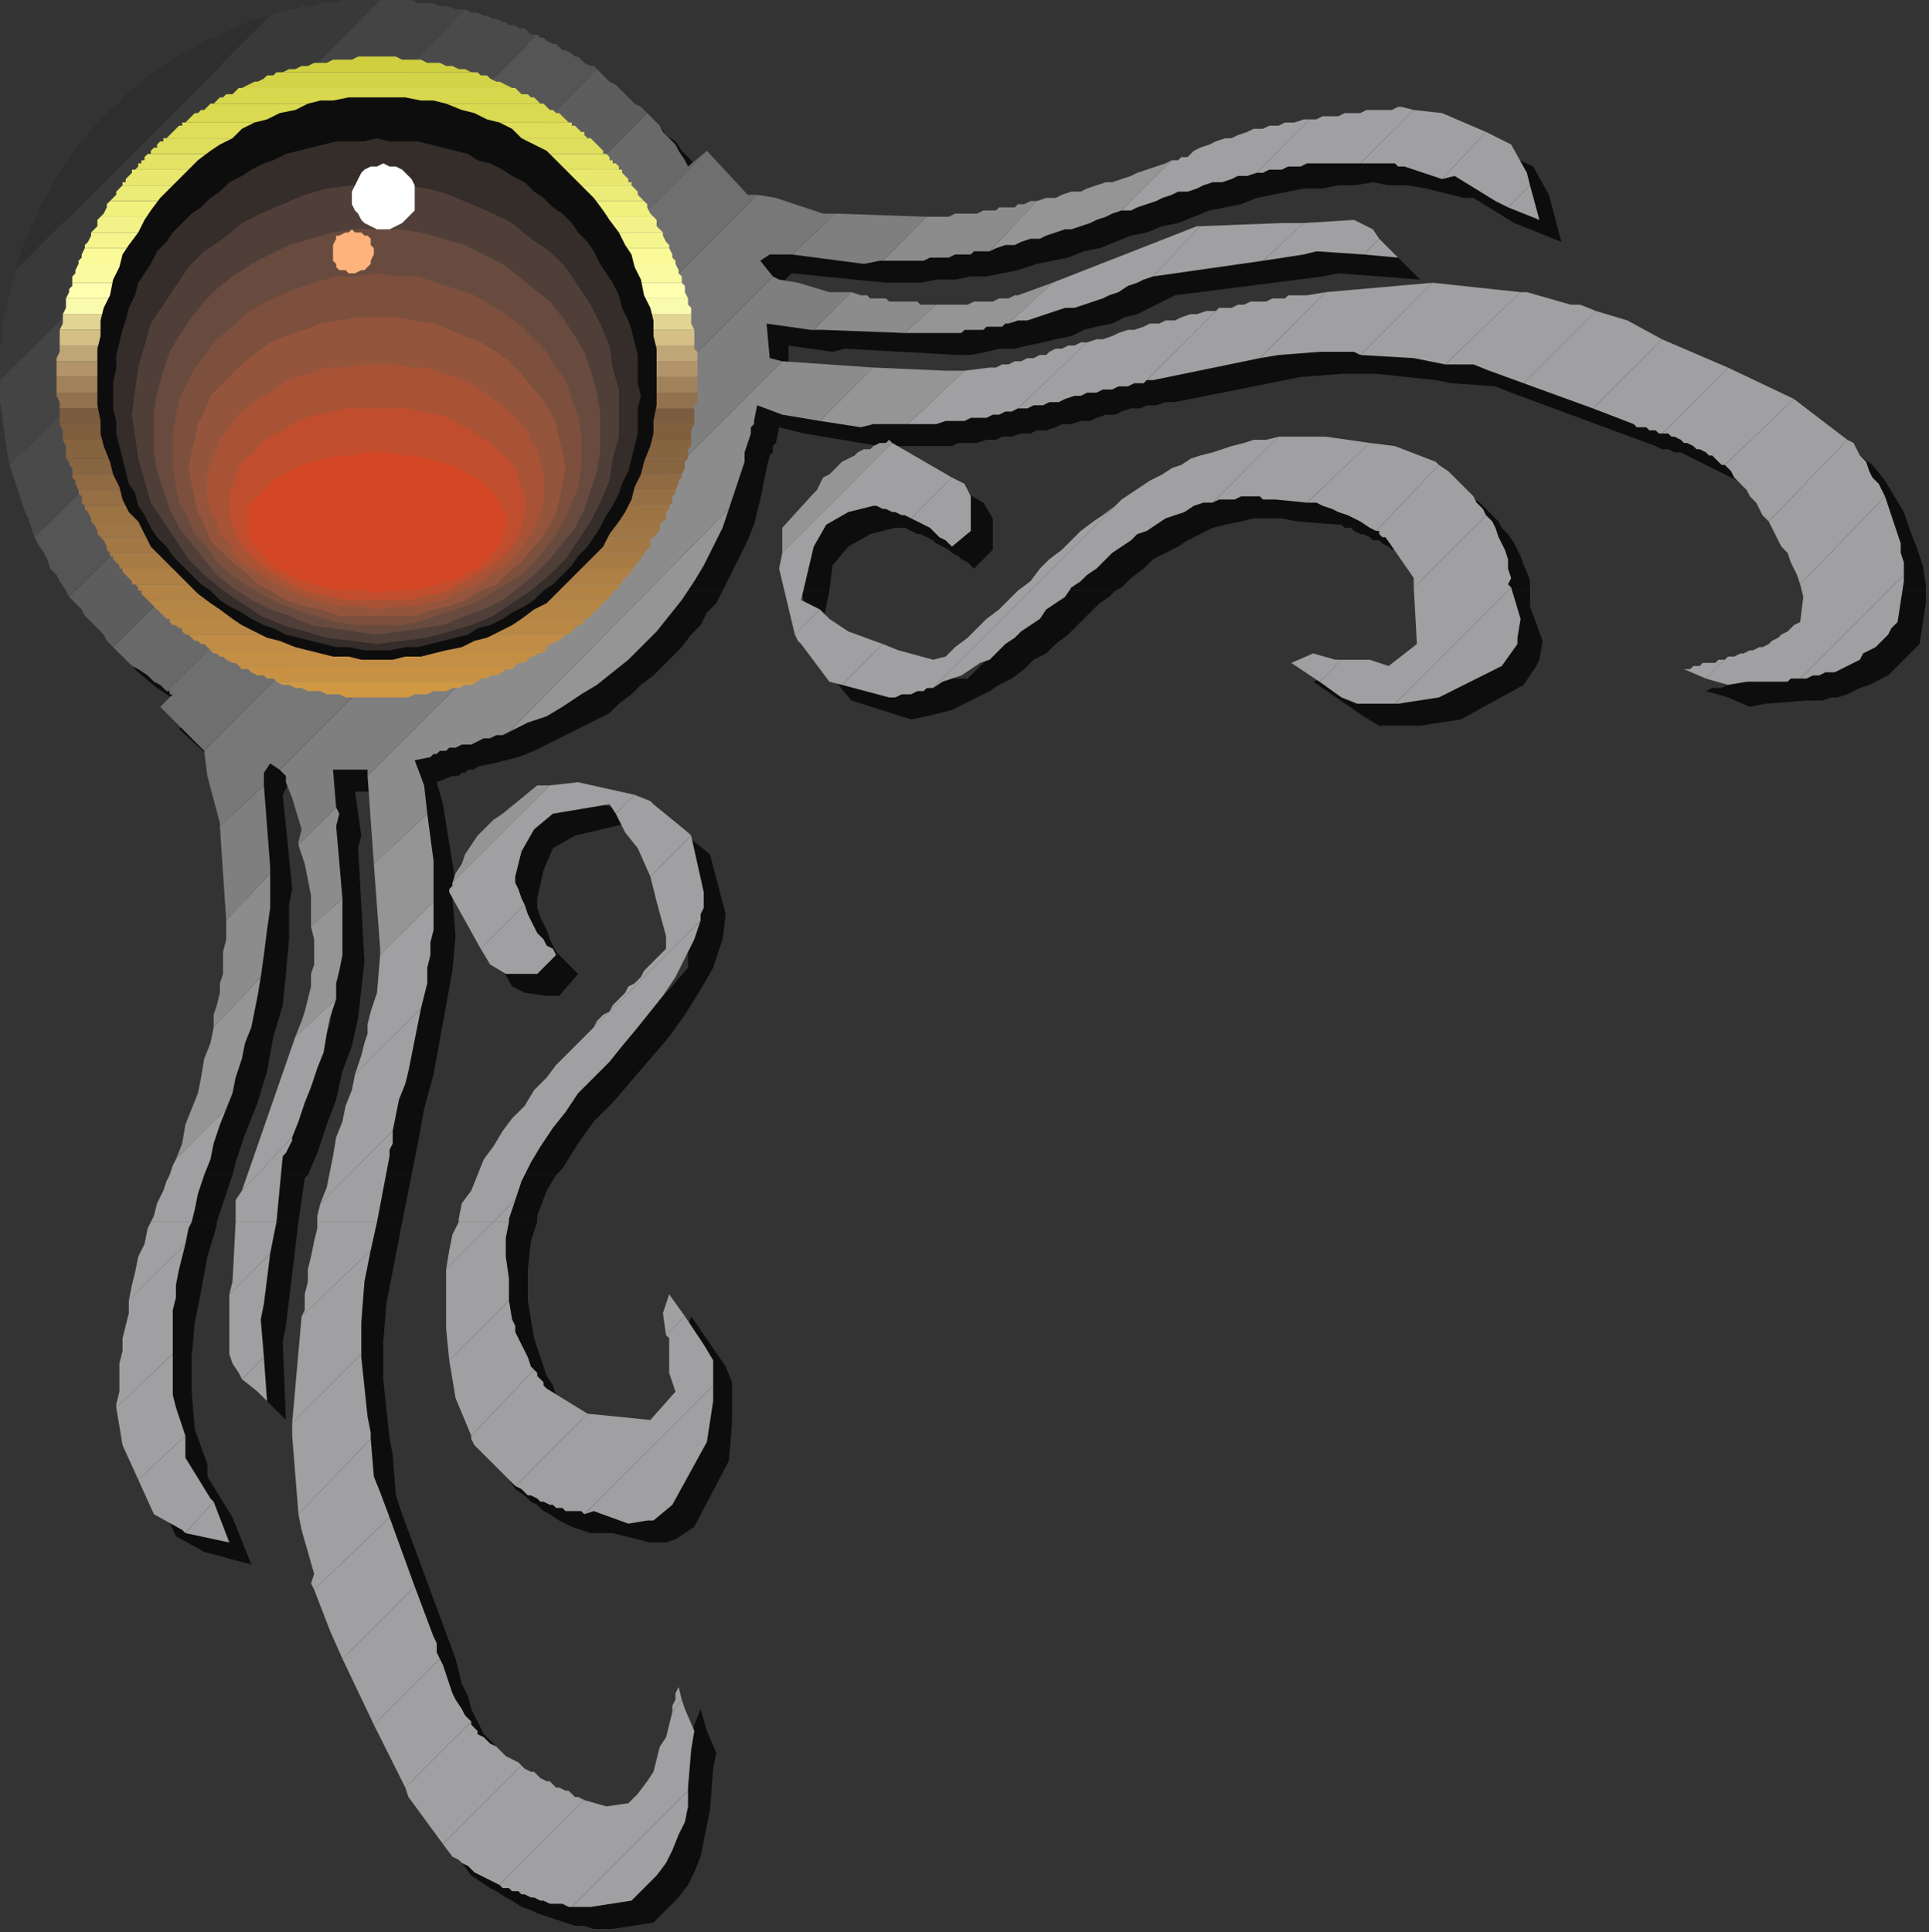<?xml version="1.0" encoding="UTF-8" standalone="no"?>
<svg
   xmlns:dc="http://purl.org/dc/elements/1.1/"
   xmlns:cc="http://creativecommons.org/ns#"
   xmlns:rdf="http://www.w3.org/1999/02/22-rdf-syntax-ns#"
   xmlns:svg="http://www.w3.org/2000/svg"
   xmlns="http://www.w3.org/2000/svg"
   xmlns:sodipodi="http://sodipodi.sourceforge.net/DTD/sodipodi-0.dtd"
   xmlns:inkscape="http://www.inkscape.org/namespaces/inkscape"
   version="1.0"
   width="162.454mm"
   height="162.719mm"
   id="svg337"
   sodipodi:docname="CRNRC190.WMF">
  <rect width="100%" height="100%" fill="#333333" stroke="none"/>
  <sodipodi:namedview
     pagecolor="#ffffff"
     bordercolor="#666666"
     borderopacity="1"
     objecttolerance="10"
     gridtolerance="10"
     guidetolerance="10"
     inkscape:pageopacity="0"
     inkscape:pageshadow="2"
     inkscape:window-width="640"
     inkscape:window-height="480"
     id="namedview339" />
  <defs
     id="defs3">
    <pattern
       id="WMFhbasepattern"
       patternUnits="userSpaceOnUse"
       width="6"
       height="6"
       x="0"
       y="0" />
  </defs>
  <path
     style="fill:#0e0d0d;fill-rule:evenodd;fill-opacity:1;stroke:none;"
     d="  M 24,188   L 22,185   L 18,179   L 15,172   L 13,165   L 11,157   L 9,150   L 8,142   L 7,135   L 7,127   L 7,121   L 7,114   L 8,108   L 9,103   L 10,97   L 12,91   L 14,85   L 16,80   L 19,75   L 21,69   L 24,64   L 27,60   L 31,55   L 34,50   L 38,46   L 42,42   L 46,38   L 50,34   L 55,31   L 60,27   L 64,24   L 69,21   L 75,19   L 80,16   L 85,14   L 91,12   L 97,10   L 103,9   L 108,8   L 114,7   L 121,7   L 127,7   L 131,7   L 134,7   L 138,7   L 142,8   L 146,8   L 149,9   L 153,10   L 157,10   L 160,11   L 164,12   L 167,14   L 171,15   L 174,16   L 177,18   L 181,19   L 184,21   L 187,23   L 190,25   L 193,27   L 196,29   L 199,31   L 202,33   L 205,35   L 207,38   L 210,40   L 212,43   L 215,45   L 217,48   L 220,51   L 222,54   L 224,56   L 226,59   L 231,55   L 245,69   L 253,70   L 268,74   L 305,76   L 308,75   L 310,75   L 313,75   L 315,75   L 318,74   L 321,74   L 323,73   L 326,73   L 328,73   L 330,72   L 333,72   L 336,71   L 338,71   L 340,70   L 343,69   L 345,69   L 348,68   L 350,67   L 353,67   L 355,66   L 357,65   L 360,65   L 362,64   L 365,63   L 367,62   L 370,62   L 372,61   L 374,60   L 377,59   L 379,58   L 382,57   L 384,56   L 388,54   L 392,53   L 397,51   L 401,50   L 405,48   L 409,47   L 413,46   L 418,46   L 422,45   L 426,44   L 431,44   L 435,43   L 440,42   L 444,42   L 449,41   L 453,41   L 466,43   L 488,53   L 493,62   L 497,77   L 482,71   L 469,63   L 466,63   L 454,60   L 448,59   L 442,59   L 437,58   L 431,59   L 426,59   L 421,60   L 415,60   L 410,61   L 405,62   L 400,63   L 395,65   L 390,66   L 385,67   L 380,69   L 375,71   L 370,72   L 365,74   L 360,75   L 355,77   L 350,79   L 345,80   L 340,82   L 335,83   L 330,84   L 324,86   L 319,87   L 314,88   L 309,88   L 304,89   L 298,89   L 293,90   L 287,90   L 282,90   L 252,87   L 249,90   L 253,95   L 255,95   L 260,97   L 270,100   L 274,99   L 281,101   L 284,101   L 288,102   L 291,102   L 294,103   L 298,103   L 301,103   L 304,104   L 307,104   L 310,104   L 313,103   L 316,103   L 319,103   L 322,102   L 325,102   L 328,101   L 331,100   L 388,79   L 414,77   L 437,77   L 440,78   L 443,80   L 449,86   L 452,89   L 426,87   L 421,88   L 374,94   L 370,96   L 366,98   L 362,100   L 358,101   L 354,103   L 349,104   L 345,105   L 341,107   L 336,108   L 332,109   L 327,110   L 323,111   L 318,111   L 314,112   L 309,113   L 305,113   L 269,111   L 265,112   L 251,110   L 251,121   L 308,125   L 322,124   L 325,123   L 328,122   L 331,121   L 334,121   L 337,120   L 340,119   L 344,118   L 347,117   L 350,116   L 353,116   L 356,115   L 359,114   L 362,113   L 365,112   L 368,111   L 371,111   L 375,110   L 378,109   L 381,108   L 384,107   L 387,107   L 390,106   L 394,105   L 397,105   L 400,104   L 403,103   L 406,103   L 410,102   L 413,102   L 416,101   L 419,101   L 423,100   L 463,97   L 493,99   L 507,103   L 509,103   L 525,109   L 577,134   L 596,148   L 600,153   L 603,158   L 606,163   L 608,169   L 610,174   L 612,180   L 613,186   L 613,188   L 578,188   L 578,187   L 577,185   L 575,183   L 574,181   L 573,179   L 572,177   L 571,175   L 570,173   L 568,171   L 567,169   L 566,167   L 564,165   L 563,163   L 561,160   L 559,158   L 557,156   L 556,155   L 554,154   L 553,153   L 551,152   L 549,151   L 547,150   L 545,149   L 543,148   L 541,147   L 539,146   L 537,145   L 535,144   L 533,144   L 531,143   L 529,143   L 527,142   L 481,125   L 476,123   L 462,122   L 457,121   L 438,119   L 427,119   L 414,120   L 374,128   L 371,128   L 368,129   L 365,129   L 363,130   L 360,130   L 357,131   L 355,132   L 352,132   L 349,133   L 347,134   L 344,134   L 341,135   L 338,135   L 336,136   L 333,137   L 330,137   L 328,138   L 325,138   L 322,139   L 319,139   L 317,140   L 314,140   L 311,141   L 308,141   L 305,141   L 303,142   L 300,142   L 297,142   L 294,142   L 291,142   L 288,142   L 285,142   L 280,142   L 256,138   L 248,136   L 247,141   L 246,142   L 246,143   L 246,144   L 245,145   L 244,149   L 243,154   L 242,159   L 241,163   L 240,167   L 238,172   L 236,176   L 234,180   L 232,184   L 230,188   L 230,188   L 24,188  z "
     id="path5" />
  <path
     style="fill:#0e0d0d;fill-rule:evenodd;fill-opacity:1;stroke:none;"
     d="  M 255,188   L 255,188   L 256,175   L 265,164   L 266,162   L 268,161   L 269,159   L 271,158   L 272,156   L 274,155   L 275,154   L 277,153   L 278,152   L 280,151   L 282,150   L 283,149   L 285,149   L 287,148   L 288,147   L 290,147   L 313,160   L 316,165   L 316,171   L 316,175   L 310,181   L 309,180   L 308,179   L 306,178   L 305,177   L 303,176   L 302,175   L 300,174   L 298,173   L 297,172   L 295,171   L 293,170   L 292,170   L 290,169   L 288,168   L 286,168   L 285,168   L 277,170   L 270,174   L 265,180   L 264,188   L 255,188  z "
     id="path7" />
  <path
     style="fill:#0e0d0d;fill-rule:evenodd;fill-opacity:1;stroke:none;"
     d="  M 338,188   L 340,186   L 343,183   L 346,180   L 349,178   L 353,175   L 356,172   L 359,169   L 363,167   L 366,164   L 369,162   L 373,160   L 377,158   L 380,156   L 384,154   L 387,152   L 391,151   L 395,150   L 399,148   L 403,147   L 407,147   L 411,146   L 415,146   L 420,146   L 429,146   L 451,149   L 464,154   L 466,156   L 468,158   L 471,160   L 473,162   L 475,164   L 477,166   L 478,168   L 480,170   L 482,173   L 483,175   L 484,177   L 485,180   L 486,182   L 487,185   L 487,187   L 487,188   L 455,188   L 448,178   L 447,177   L 445,176   L 444,175   L 443,175   L 442,174   L 440,173   L 439,172   L 437,172   L 436,171   L 434,170   L 433,170   L 431,169   L 430,168   L 428,168   L 427,167   L 426,167   L 413,166   L 408,165   L 404,165   L 399,165   L 395,166   L 390,167   L 386,168   L 382,170   L 378,172   L 375,174   L 371,176   L 367,178   L 364,181   L 360,184   L 357,187   L 355,188   L 338,188  z "
     id="path9" />
  <path
     style="fill:#0e0d0d;fill-rule:evenodd;fill-opacity:1;stroke:none;"
     d="  M 63,374   L 64,370   L 66,366   L 68,361   L 69,356   L 70,351   L 72,346   L 73,341   L 74,336   L 75,331   L 76,326   L 77,321   L 77,316   L 78,311   L 79,306   L 77,269   L 73,254   L 72,246   L 57,232   L 62,228   L 56,223   L 50,219   L 44,214   L 39,209   L 34,203   L 30,198   L 26,191   L 24,188   L 230,188   L 228,192   L 225,195   L 223,199   L 220,202   L 217,206   L 214,209   L 211,212   L 208,215   L 204,218   L 201,221   L 197,224   L 194,227   L 190,229   L 186,231   L 182,233   L 178,235   L 174,237   L 170,239   L 165,241   L 161,242   L 157,243   L 152,244   L 151,245   L 150,245   L 149,245   L 148,246   L 147,246   L 146,247   L 145,247   L 144,247   L 139,249   L 141,256   L 145,281   L 144,286   L 145,298   L 144,309   L 142,320   L 140,331   L 138,342   L 135,353   L 133,364   L 131,374   L 113,374   L 113,372   L 115,366   L 117,360   L 118,354   L 120,347   L 122,341   L 123,335   L 125,329   L 127,323   L 128,309   L 124,252   L 113,252   L 115,266   L 114,270   L 116,306   L 115,315   L 114,324   L 112,333   L 109,341   L 107,350   L 104,358   L 101,367   L 98,374   L 88,374   L 103,332   L 105,326   L 106,320   L 106,314   L 106,308   L 106,302   L 106,295   L 105,289   L 104,282   L 102,275   L 102,271   L 100,261   L 98,256   L 98,253   L 92,249   L 90,253   L 93,283   L 92,288   L 92,299   L 91,310   L 90,320   L 87,330   L 85,341   L 82,351   L 78,361   L 75,370   L 74,374   L 63,374  z "
     id="path11" />
  <path
     style="fill:#0e0d0d;fill-rule:evenodd;fill-opacity:1;stroke:none;"
     d="  M 163,374   L 167,367   L 172,360   L 177,354   L 183,347   L 189,341   L 195,334   L 201,328   L 207,321   L 213,315   L 219,308   L 219,304   L 216,293   L 210,277   L 206,271   L 200,262   L 183,266   L 176,270   L 173,277   L 171,286   L 171,289   L 172,292   L 174,296   L 175,299   L 177,303   L 180,306   L 182,308   L 184,310   L 178,317   L 174,317   L 167,316   L 163,314   L 150,291   L 151,287   L 152,284   L 154,281   L 156,277   L 158,274   L 160,271   L 163,268   L 167,266   L 177,257   L 191,256   L 214,261   L 215,263   L 226,272   L 231,291   L 230,299   L 227,308   L 223,315   L 218,323   L 213,330   L 207,337   L 201,344   L 195,351   L 189,357   L 184,364   L 179,372   L 177,374   L 163,374  z "
     id="path13" />
  <path
     style="fill:#0e0d0d;fill-rule:evenodd;fill-opacity:1;stroke:none;"
     d="  M 255,188   L 261,211   L 262,212   L 271,223   L 290,229   L 295,228   L 299,227   L 303,226   L 307,224   L 311,222   L 315,220   L 318,218   L 322,216   L 326,213   L 329,210   L 333,208   L 336,205   L 340,202   L 343,199   L 346,196   L 350,192   L 353,190   L 355,188   L 338,188   L 337,189   L 333,192   L 330,195   L 327,198   L 324,201   L 321,204   L 317,207   L 314,210   L 311,213   L 308,216   L 304,216   L 293,213   L 276,208   L 271,203   L 262,198   L 264,188   L 255,188  z "
     id="path15" />
  <path
     style="fill:#0e0d0d;fill-rule:evenodd;fill-opacity:1;stroke:none;"
     d="  M 455,188   L 456,191   L 458,211   L 449,219   L 443,217   L 432,217   L 424,215   L 418,217   L 434,228   L 439,231   L 446,231   L 452,231   L 465,229   L 485,218   L 489,212   L 490,210   L 491,204   L 487,193   L 487,190   L 487,188   L 455,188  z "
     id="path17" />
  <path
     style="fill:#0e0d0d;fill-rule:evenodd;fill-opacity:1;stroke:none;"
     d="  M 578,188   L 579,190   L 581,197   L 579,205   L 578,206   L 575,208   L 573,210   L 571,211   L 569,212   L 567,213   L 564,214   L 562,215   L 560,215   L 557,216   L 555,217   L 552,217   L 550,218   L 548,219   L 545,219   L 543,220   L 550,222   L 557,225   L 562,224   L 575,223   L 578,223   L 580,223   L 583,222   L 585,222   L 588,221   L 590,220   L 592,219   L 595,218   L 597,217   L 599,216   L 601,215   L 603,213   L 605,211   L 607,209   L 609,207   L 611,205   L 613,192   L 613,188   L 578,188  z "
     id="path19" />
  <path
     style="fill:#0e0d0d;fill-rule:evenodd;fill-opacity:1;stroke:none;"
     d="  M 58,389   L 59,385   L 61,380   L 63,375   L 63,374   L 74,374   L 72,380   L 69,389   L 58,389  z "
     id="path21" />
  <path
     style="fill:#0e0d0d;fill-rule:evenodd;fill-opacity:1;stroke:none;"
     d="  M 82,389   L 82,388   L 88,374   L 98,374   L 97,375   L 95,389   L 82,389  z "
     id="path23" />
  <path
     style="fill:#0e0d0d;fill-rule:evenodd;fill-opacity:1;stroke:none;"
     d="  M 109,389   L 110,385   L 112,379   L 113,374   L 131,374   L 131,374   L 128,389   L 109,389  z "
     id="path25" />
  <path
     style="fill:#0e0d0d;fill-rule:evenodd;fill-opacity:1;stroke:none;"
     d="  M 155,389   L 155,388   L 159,381   L 162,374   L 163,374   L 177,374   L 174,379   L 171,387   L 171,389   L 155,389  z "
     id="path27" />
  <path
     style="fill:#0e0d0d;fill-rule:evenodd;fill-opacity:1;stroke:none;"
     d="  M 58,389   L 56,393   L 53,401   L 50,410   L 48,418   L 47,427   L 46,436   L 45,445   L 44,454   L 46,467   L 56,489   L 65,494   L 80,498   L 74,483   L 66,470   L 66,466   L 62,455   L 61,443   L 61,432   L 62,421   L 64,411   L 66,400   L 69,390   L 69,389   L 58,389  z "
     id="path29" />
  <path
     style="fill:#0e0d0d;fill-rule:evenodd;fill-opacity:1;stroke:none;"
     d="  M 82,389   L 80,415   L 80,438   L 81,440   L 83,444   L 88,449   L 91,452   L 90,427   L 91,422   L 95,389   L 82,389  z "
     id="path31" />
  <path
     style="fill:#0e0d0d;fill-rule:evenodd;fill-opacity:1;stroke:none;"
     d="  M 109,389   L 109,391   L 107,397   L 106,404   L 105,410   L 104,417   L 103,424   L 99,464   L 102,494   L 106,507   L 106,510   L 112,526   L 136,578   L 150,597   L 153,599   L 156,601   L 158,602   L 161,604   L 163,605   L 166,607   L 169,608   L 171,609   L 174,610   L 177,611   L 180,612   L 183,613   L 186,613   L 189,614   L 192,614   L 195,614   L 208,612   L 212,608   L 216,604   L 219,600   L 221,596   L 223,591   L 224,586   L 225,581   L 226,576   L 227,563   L 228,558   L 225,551   L 223,544   L 221,549   L 220,553   L 219,558   L 217,563   L 216,568   L 214,572   L 211,576   L 207,580   L 200,581   L 192,580   L 190,579   L 188,578   L 186,576   L 184,575   L 182,574   L 180,573   L 178,572   L 176,571   L 174,569   L 172,568   L 170,567   L 167,565   L 165,564   L 163,562   L 161,560   L 159,558   L 157,555   L 154,552   L 152,548   L 150,544   L 149,540   L 147,536   L 146,532   L 145,528   L 128,482   L 126,476   L 125,463   L 124,458   L 122,439   L 122,427   L 123,415   L 128,389   L 109,389  z "
     id="path33" />
  <path
     style="fill:#0e0d0d;fill-rule:evenodd;fill-opacity:1;stroke:none;"
     d="  M 155,389   L 152,396   L 150,404   L 149,412   L 149,420   L 148,429   L 151,452   L 156,465   L 158,467   L 160,469   L 162,471   L 164,474   L 167,476   L 169,478   L 171,479   L 173,481   L 175,482   L 178,484   L 180,485   L 182,486   L 185,487   L 188,488   L 190,488   L 193,488   L 195,488   L 207,491   L 212,491   L 215,490   L 221,486   L 232,465   L 233,453   L 233,447   L 233,440   L 231,435   L 220,419   L 218,425   L 220,433   L 220,444   L 222,449   L 214,459   L 194,457   L 181,448   L 179,446   L 177,444   L 176,441   L 174,438   L 173,435   L 172,432   L 171,429   L 170,426   L 168,414   L 168,404   L 169,395   L 171,389   L 155,389  z "
     id="path35" />
  <path
     style="fill:#2e2e2e;fill-rule:evenodd;fill-opacity:1;stroke:none;"
     d="  M 86,5   L 82,6   L 79,7   L 75,9   L 72,10   L 68,12   L 65,13   L 62,15   L 58,17   L 55,19   L 52,21   L 49,23   L 46,25   L 43,28   L 40,30   L 38,33   L 35,35   L 32,38   L 30,40   L 28,43   L 25,46   L 23,49   L 21,52   L 19,55   L 17,58   L 15,62   L 13,65   L 12,68   L 10,72   L 9,75   L 7,79   L 6,82   L 5,86   L 86,5  z "
     id="path37" />
  <path
     style="fill:#393939;fill-rule:evenodd;fill-opacity:1;stroke:none;"
     d="  M 86,5   L 88,4   L 90,4   L 92,3   L 94,3   L 96,2   L 98,2   L 100,2   L 102,1   L 105,1   L 107,1   L 109,0   L 111,0   L 113,0   L 116,0   L 118,0   L 120,0   L 120,0   L 121,0   L 121,0   L 121,0   L 0,121   L 0,121   L 0,121   L 0,120   L 0,120   L 0,116   L 0,111   L 1,107   L 1,102   L 2,98   L 3,94   L 4,90   L 5,86   L 86,5  z "
     id="path39" />
  <path
     style="fill:#444444;fill-rule:evenodd;fill-opacity:1;stroke:none;"
     d="  M 121,0   L 123,0   L 124,0   L 126,0   L 128,0   L 130,0   L 131,0   L 133,1   L 135,1   L 136,1   L 138,1   L 140,2   L 141,2   L 143,2   L 145,3   L 146,3   L 148,3   L 3,148   L 2,142   L 1,135   L 0,128   L 0,121   L 121,0  z "
     id="path41" />
  <path
     style="fill:#4b4a4b;fill-rule:evenodd;fill-opacity:1;stroke:none;"
     d="  M 148,3   L 150,4   L 151,4   L 152,4   L 154,5   L 155,5   L 157,6   L 158,6   L 160,7   L 161,7   L 162,8   L 164,8   L 165,9   L 167,9   L 168,10   L 169,11   L 171,11   L 11,171   L 10,168   L 9,165   L 8,163   L 7,160   L 6,157   L 5,154   L 4,151   L 3,148   L 148,3  z "
     id="path43" />
  <path
     style="fill:#565556;fill-rule:evenodd;fill-opacity:1;stroke:none;"
     d="  M 171,11   L 172,12   L 173,12   L 174,13   L 176,14   L 177,14   L 178,15   L 179,16   L 180,16   L 182,17   L 183,18   L 184,18   L 185,19   L 186,20   L 188,21   L 189,21   L 190,22   L 22,190   L 21,188   L 19,185   L 18,183   L 16,181   L 15,178   L 14,176   L 12,173   L 11,171   L 171,11  z "
     id="path45" />
  <path
     style="fill:#5e5d5e;fill-rule:evenodd;fill-opacity:1;stroke:none;"
     d="  M 190,22   L 192,24   L 194,26   L 196,27   L 198,29   L 200,31   L 202,33   L 204,34   L 206,36   L 36,206   L 34,204   L 33,202   L 31,200   L 29,198   L 27,196   L 26,194   L 24,192   L 22,190   L 190,22  z "
     id="path47" />
  <path
     style="fill:#69696a;fill-rule:evenodd;fill-opacity:1;stroke:none;"
     d="  M 206,36   L 208,38   L 210,40   L 211,42   L 213,44   L 215,46   L 216,48   L 218,51   L 219,53   L 225,48   L 225,48   L 53,220   L 51,218   L 49,217   L 47,215   L 44,213   L 42,212   L 40,210   L 38,208   L 36,206   L 206,36  z "
     id="path49" />
  <path
     style="fill:#6f6f70;fill-rule:evenodd;fill-opacity:1;stroke:none;"
     d="  M 225,48   L 238,62   L 241,62   L 65,239   L 51,225   L 55,221   L 54,221   L 54,220   L 54,220   L 53,220   L 225,48  z "
     id="path51" />
  <path
     style="fill:#787879;fill-rule:evenodd;fill-opacity:1;stroke:none;"
     d="  M 241,62   L 247,63   L 262,68   L 266,68   L 252,81   L 245,81   L 242,83   L 246,88   L 89,245   L 86,243   L 84,246   L 84,250   L 70,263   L 70,262   L 66,247   L 65,239   L 65,239   L 241,62  z "
     id="path53" />
  <path
     style="fill:#7f7f80;fill-rule:evenodd;fill-opacity:1;stroke:none;"
     d="  M 266,68   L 295,69   L 281,83   L 281,83   L 281,83   L 280,83   L 280,83   L 275,84   L 252,81   L 266,68  z "
     id="path55" />
  <path
     style="fill:#7f7f80;fill-rule:evenodd;fill-opacity:1;stroke:none;"
     d="  M 246,88   L 246,88   L 248,89   L 254,90   L 264,93   L 268,93   L 271,93   L 259,105   L 258,105   L 244,103   L 245,114   L 249,115   L 117,247   L 117,245   L 106,245   L 107,257   L 95,269   L 95,268   L 96,264   L 93,254   L 91,249   L 91,247   L 89,245   L 246,88  z "
     id="path57" />
  <path
     style="fill:#7f7f80;fill-rule:evenodd;fill-opacity:1;stroke:none;"
     d="  M 84,250   L 86,276   L 86,278   L 72,293   L 70,263   L 84,250  z "
     id="path59" />
  <path
     style="fill:#8c8c8d;fill-rule:evenodd;fill-opacity:1;stroke:none;"
     d="  M 295,69   L 298,69   L 300,69   L 302,69   L 304,68   L 307,68   L 309,68   L 311,68   L 313,67   L 315,67   L 317,67   L 318,66   L 321,66   L 323,66   L 324,65   L 326,65   L 328,64   L 330,64   L 315,80   L 312,80   L 310,80   L 309,81   L 307,81   L 304,81   L 302,82   L 300,82   L 298,82   L 296,82   L 294,83   L 292,83   L 290,83   L 288,83   L 285,83   L 283,83   L 281,83   L 295,69  z "
     id="path61" />
  <path
     style="fill:#8c8c8d;fill-rule:evenodd;fill-opacity:1;stroke:none;"
     d="  M 271,93   L 274,94   L 276,94   L 277,95   L 279,95   L 280,95   L 282,95   L 283,96   L 285,96   L 286,96   L 288,96   L 289,96   L 290,96   L 292,96   L 293,97   L 295,97   L 296,97   L 298,97   L 288,106   L 262,105   L 259,105   L 271,93  z "
     id="path63" />
  <path
     style="fill:#8c8c8d;fill-rule:evenodd;fill-opacity:1;stroke:none;"
     d="  M 249,115   L 278,117   L 261,134   L 249,132   L 241,129   L 240,134   L 240,135   L 239,136   L 239,137   L 239,138   L 238,141   L 237,144   L 237,147   L 236,150   L 235,153   L 234,156   L 233,159   L 232,162   L 162,233   L 160,234   L 158,234   L 156,235   L 154,235   L 152,236   L 150,237   L 147,237   L 145,238   L 144,238   L 143,238   L 142,239   L 141,239   L 140,239   L 139,240   L 138,240   L 137,241   L 132,242   L 135,250   L 136,259   L 119,275   L 117,247   L 249,115  z "
     id="path65" />
  <path
     style="fill:#8c8c8d;fill-rule:evenodd;fill-opacity:1;stroke:none;"
     d="  M 107,257   L 108,259   L 107,263   L 109,286   L 99,295   L 99,290   L 99,285   L 98,280   L 97,275   L 95,269   L 107,257  z "
     id="path67" />
  <path
     style="fill:#8c8c8d;fill-rule:evenodd;fill-opacity:1;stroke:none;"
     d="  M 86,278   L 86,281   L 86,289   L 85,296   L 84,304   L 83,311   L 68,327   L 68,323   L 69,320   L 70,316   L 70,313   L 71,310   L 71,306   L 71,303   L 72,299   L 72,293   L 86,278  z "
     id="path69" />
  <path
     style="fill:#959596;fill-rule:evenodd;fill-opacity:1;stroke:none;"
     d="  M 330,64   L 333,63   L 336,63   L 338,62   L 341,61   L 344,61   L 346,60   L 349,59   L 352,58   L 354,58   L 357,57   L 360,56   L 362,55   L 365,54   L 368,53   L 371,52   L 373,51   L 357,67   L 354,68   L 352,69   L 349,70   L 347,71   L 344,72   L 341,73   L 339,73   L 336,74   L 333,75   L 331,76   L 328,76   L 325,77   L 323,78   L 320,78   L 317,79   L 315,80   L 330,64  z "
     id="path71" />
  <path
     style="fill:#959596;fill-rule:evenodd;fill-opacity:1;stroke:none;"
     d="  M 298,97   L 299,97   L 301,97   L 303,97   L 304,97   L 306,97   L 308,97   L 310,96   L 311,96   L 313,96   L 315,96   L 316,96   L 318,95   L 320,95   L 321,95   L 323,94   L 324,94   L 335,90   L 321,103   L 320,103   L 319,104   L 317,104   L 316,104   L 314,104   L 313,105   L 311,105   L 310,105   L 308,105   L 307,105   L 306,106   L 304,106   L 303,106   L 301,106   L 300,106   L 298,106   L 288,106   L 298,97  z "
     id="path73" />
  <path
     style="fill:#959596;fill-rule:evenodd;fill-opacity:1;stroke:none;"
     d="  M 278,117   L 301,118   L 307,118   L 289,135   L 288,135   L 287,135   L 285,135   L 284,135   L 283,135   L 281,135   L 280,135   L 278,135   L 274,136   L 261,134   L 278,117  z "
     id="path75" />
  <path
     style="fill:#959596;fill-rule:evenodd;fill-opacity:1;stroke:none;"
     d="  M 232,162   L 230,168   L 227,174   L 224,180   L 221,185   L 217,191   L 213,196   L 209,201   L 205,205   L 200,210   L 195,214   L 190,218   L 185,221   L 179,225   L 174,228   L 168,230   L 162,233   L 232,162  z "
     id="path77" />
  <path
     style="fill:#959596;fill-rule:evenodd;fill-opacity:1;stroke:none;"
     d="  M 136,259   L 138,274   L 138,279   L 138,281   L 138,283   L 138,285   L 138,287   L 121,304   L 121,302   L 119,275   L 136,259  z "
     id="path79" />
  <path
     style="fill:#959596;fill-rule:evenodd;fill-opacity:1;stroke:none;"
     d="  M 109,286   L 109,299   L 109,304   L 108,309   L 107,313   L 107,318   L 94,330   L 96,325   L 97,322   L 98,318   L 99,314   L 99,310   L 100,307   L 100,303   L 100,299   L 99,295   L 109,286  z "
     id="path81" />
  <path
     style="fill:#959596;fill-rule:evenodd;fill-opacity:1;stroke:none;"
     d="  M 83,311   L 82,317   L 81,322   L 80,327   L 78,332   L 77,337   L 75,343   L 74,348   L 72,353   L 56,369   L 58,364   L 59,358   L 61,353   L 63,348   L 64,343   L 65,337   L 67,332   L 68,327   L 83,311  z "
     id="path83" />
  <path
     style="fill:#959596;fill-rule:evenodd;fill-opacity:1;stroke:none;"
     d="  M 284,141   L 283,140   L 282,141   L 280,141   L 278,142   L 277,143   L 275,143   L 273,144   L 272,145   L 270,146   L 268,147   L 267,148   L 265,150   L 264,151   L 262,152   L 261,154   L 260,156   L 259,157   L 249,168   L 249,176   L 284,141  z "
     id="path85" />
  <path
     style="fill:#959596;fill-rule:evenodd;fill-opacity:1;stroke:none;"
     d="  M 175,250   L 171,250   L 160,259   L 157,261   L 154,264   L 152,266   L 150,269   L 148,272   L 147,275   L 145,278   L 144,281   L 175,250  z "
     id="path87" />
  <path
     style="fill:#a0a0a2;fill-rule:evenodd;fill-opacity:1;stroke:none;"
     d="  M 48,389   L 49,387   L 50,383   L 52,379   L 53,376   L 54,374   L 55,371   L 56,369   L 72,353   L 70,358   L 68,364   L 67,369   L 65,374   L 63,380   L 62,385   L 61,389   L 48,389  z "
     id="path89" />
  <path
     style="fill:#a0a0a2;fill-rule:evenodd;fill-opacity:1;stroke:none;"
     d="  M 373,51   L 374,51   L 374,51   L 375,51   L 376,50   L 376,50   L 377,50   L 377,50   L 378,50   L 380,48   L 382,47   L 385,46   L 387,45   L 390,44   L 392,44   L 394,43   L 397,42   L 399,41   L 402,41   L 404,40   L 407,40   L 409,39   L 412,39   L 415,38   L 417,38   L 400,55   L 397,56   L 394,56   L 392,57   L 389,58   L 386,58   L 383,59   L 381,60   L 378,61   L 375,61   L 373,62   L 370,63   L 368,64   L 365,65   L 362,66   L 360,67   L 357,67   L 373,51  z "
     id="path91" />
  <path
     style="fill:#a0a0a2;fill-rule:evenodd;fill-opacity:1;stroke:none;"
     d="  M 335,90   L 381,72   L 382,72   L 367,88   L 364,89   L 362,90   L 359,91   L 356,93   L 353,94   L 351,95   L 348,96   L 345,97   L 342,98   L 339,98   L 336,99   L 333,100   L 330,101   L 327,102   L 324,102   L 321,103   L 335,90  z "
     id="path93" />
  <path
     style="fill:#a0a0a2;fill-rule:evenodd;fill-opacity:1;stroke:none;"
     d="  M 307,118   L 315,117   L 317,117   L 319,116   L 321,116   L 323,115   L 325,115   L 327,114   L 329,114   L 331,113   L 333,113   L 334,112   L 336,111   L 338,111   L 340,110   L 342,110   L 344,109   L 346,109   L 324,130   L 322,131   L 320,131   L 318,132   L 316,132   L 314,133   L 312,133   L 309,133   L 307,134   L 305,134   L 303,134   L 301,134   L 298,135   L 296,135   L 294,135   L 292,135   L 289,135   L 307,118  z "
     id="path95" />
  <path
     style="fill:#a0a0a2;fill-rule:evenodd;fill-opacity:1;stroke:none;"
     d="  M 284,141   L 303,152   L 290,165   L 288,164   L 287,164   L 285,163   L 284,163   L 282,162   L 281,162   L 279,161   L 278,161   L 270,163   L 263,167   L 259,174   L 255,191   L 261,194   L 253,202   L 248,181   L 249,176   L 284,141  z "
     id="path97" />
  <path
     style="fill:#a0a0a2;fill-rule:evenodd;fill-opacity:1;stroke:none;"
     d="  M 175,250   L 184,249   L 202,253   L 196,259   L 194,256   L 176,259   L 170,264   L 166,271   L 164,279   L 164,281   L 165,283   L 166,286   L 167,288   L 153,302   L 143,284   L 143,283   L 144,282   L 144,281   L 144,281   L 175,250  z "
     id="path99" />
  <path
     style="fill:#a0a0a2;fill-rule:evenodd;fill-opacity:1;stroke:none;"
     d="  M 138,287   L 138,291   L 138,296   L 137,300   L 137,304   L 136,308   L 136,313   L 135,317   L 134,321   L 113,342   L 114,339   L 115,336   L 116,332   L 117,329   L 117,326   L 118,322   L 119,319   L 120,316   L 121,304   L 138,287  z "
     id="path101" />
  <path
     style="fill:#a0a0a2;fill-rule:evenodd;fill-opacity:1;stroke:none;"
     d="  M 107,318   L 105,324   L 104,329   L 103,335   L 101,340   L 99,346   L 97,351   L 95,357   L 93,362   L 77,379   L 94,330   L 107,318  z "
     id="path103" />
  <path
     style="fill:#a0a0a2;fill-rule:evenodd;fill-opacity:1;stroke:none;"
     d="  M 48,389   L 47,391   L 46,396   L 44,400   L 43,405   L 42,409   L 41,414   L 59,396   L 60,391   L 61,389   L 48,389  z "
     id="path105" />
  <path
     style="fill:#a0a0a2;fill-rule:evenodd;fill-opacity:1;stroke:none;"
     d="  M 75,389   L 75,382   L 77,379   L 93,362   L 93,363   L 92,365   L 91,367   L 90,368   L 88,389   L 75,389  z "
     id="path107" />
  <path
     style="fill:#a0a0a2;fill-rule:evenodd;fill-opacity:1;stroke:none;"
     d="  M 417,38   L 419,38   L 421,37   L 422,37   L 424,37   L 426,37   L 428,36   L 430,36   L 432,36   L 433,36   L 435,35   L 437,35   L 439,35   L 441,35   L 443,35   L 445,34   L 446,34   L 450,35   L 433,52   L 431,52   L 429,52   L 427,52   L 425,52   L 423,52   L 420,52   L 418,52   L 416,52   L 414,53   L 412,53   L 410,53   L 408,54   L 406,54   L 404,54   L 402,55   L 400,55   L 417,38  z "
     id="path109" />
  <path
     style="fill:#a0a0a2;fill-rule:evenodd;fill-opacity:1;stroke:none;"
     d="  M 382,72   L 408,71   L 415,71   L 402,83   L 367,88   L 367,88   L 367,88   L 367,88   L 367,88   L 382,72  z "
     id="path111" />
  <path
     style="fill:#a0a0a2;fill-rule:evenodd;fill-opacity:1;stroke:none;"
     d="  M 346,109   L 349,108   L 351,108   L 354,107   L 356,106   L 359,105   L 361,105   L 364,104   L 366,103   L 369,103   L 371,102   L 374,102   L 376,101   L 379,100   L 381,100   L 384,99   L 387,99   L 364,122   L 361,122   L 359,123   L 356,123   L 354,124   L 351,124   L 349,125   L 346,125   L 344,126   L 342,126   L 339,127   L 337,128   L 334,128   L 332,129   L 329,129   L 327,130   L 324,130   L 346,109  z "
     id="path113" />
  <path
     style="fill:#a0a0a2;fill-rule:evenodd;fill-opacity:1;stroke:none;"
     d="  M 303,152   L 307,154   L 309,158   L 309,165   L 309,169   L 303,174   L 302,173   L 301,172   L 299,171   L 297,169   L 296,168   L 294,167   L 292,166   L 290,165   L 303,152  z "
     id="path115" />
  <path
     style="fill:#a0a0a2;fill-rule:evenodd;fill-opacity:1;stroke:none;"
     d="  M 261,194   L 264,197   L 270,201   L 281,205   L 268,218   L 264,217   L 255,205   L 254,204   L 253,202   L 261,194  z "
     id="path117" />
  <path
     style="fill:#a0a0a2;fill-rule:evenodd;fill-opacity:1;stroke:none;"
     d="  M 202,253   L 207,255   L 208,256   L 219,265   L 220,266   L 207,279   L 203,270   L 199,265   L 196,259   L 202,253  z "
     id="path119" />
  <path
     style="fill:#a0a0a2;fill-rule:evenodd;fill-opacity:1;stroke:none;"
     d="  M 167,288   L 168,291   L 169,293   L 170,295   L 171,297   L 173,299   L 174,301   L 176,302   L 177,304   L 171,310   L 167,310   L 161,310   L 156,307   L 153,302   L 167,288  z "
     id="path121" />
  <path
     style="fill:#a0a0a2;fill-rule:evenodd;fill-opacity:1;stroke:none;"
     d="  M 134,321   L 133,326   L 132,331   L 131,336   L 130,341   L 129,345   L 127,350   L 126,355   L 125,360   L 102,383   L 104,378   L 105,373   L 106,368   L 107,362   L 109,357   L 110,352   L 112,347   L 113,342   L 134,321  z "
     id="path123" />
  <path
     style="fill:#a0a0a2;fill-rule:evenodd;fill-opacity:1;stroke:none;"
     d="  M 75,389   L 74,408   L 73,412   L 86,399   L 88,389   L 75,389  z "
     id="path125" />
  <path
     style="fill:#a0a0a2;fill-rule:evenodd;fill-opacity:1;stroke:none;"
     d="  M 59,396   L 58,400   L 57,404   L 56,409   L 56,413   L 55,417   L 55,422   L 55,426   L 55,431   L 37,448   L 37,447   L 38,443   L 38,439   L 38,434   L 39,430   L 39,426   L 40,422   L 41,418   L 41,414   L 59,396  z "
     id="path127" />
  <path
     style="fill:#a0a0a2;fill-rule:evenodd;fill-opacity:1;stroke:none;"
     d="  M 101,389   L 101,387   L 102,383   L 125,360   L 125,362   L 125,364   L 124,366   L 124,368   L 120,389   L 101,389  z "
     id="path129" />
  <path
     style="fill:#a0a0a2;fill-rule:evenodd;fill-opacity:1;stroke:none;"
     d="  M 450,35   L 459,36   L 473,42   L 459,57   L 459,57   L 447,53   L 445,53   L 444,52   L 442,52   L 440,52   L 439,52   L 437,52   L 435,52   L 433,52   L 450,35  z "
     id="path131" />
  <path
     style="fill:#a0a0a2;fill-rule:evenodd;fill-opacity:1;stroke:none;"
     d="  M 415,71   L 431,70   L 433,71   L 437,73   L 439,76   L 434,81   L 419,80   L 415,81   L 402,83   L 415,71  z "
     id="path133" />
  <path
     style="fill:#a0a0a2;fill-rule:evenodd;fill-opacity:1;stroke:none;"
     d="  M 387,99   L 388,98   L 390,98   L 392,98   L 394,97   L 396,97   L 398,96   L 399,96   L 401,96   L 403,96   L 405,95   L 407,95   L 409,95   L 410,94   L 412,94   L 414,94   L 416,94   L 422,93   L 401,114   L 367,121   L 366,121   L 365,121   L 364,122   L 364,122   L 387,99  z "
     id="path135" />
  <path
     style="fill:#a0a0a2;fill-rule:evenodd;fill-opacity:1;stroke:none;"
     d="  M 281,205   L 286,207   L 297,210   L 301,209   L 304,206   L 308,203   L 311,200   L 314,197   L 318,194   L 321,191   L 324,188   L 328,185   L 331,181   L 334,178   L 338,175   L 341,172   L 344,169   L 348,166   L 351,164   L 355,161   L 297,219   L 295,219   L 294,220   L 292,220   L 290,221   L 289,221   L 287,221   L 285,222   L 283,222   L 268,218   L 281,205  z "
     id="path137" />
  <path
     style="fill:#a0a0a2;fill-rule:evenodd;fill-opacity:1;stroke:none;"
     d="  M 220,266   L 224,284   L 224,286   L 224,289   L 223,291   L 223,293   L 185,331   L 187,329   L 189,327   L 190,325   L 192,323   L 194,322   L 195,320   L 197,318   L 199,316   L 200,314   L 202,313   L 204,311   L 205,309   L 207,307   L 209,305   L 210,304   L 212,302   L 212,298   L 209,287   L 207,279   L 220,266  z "
     id="path139" />
  <path
     style="fill:#a0a0a2;fill-rule:evenodd;fill-opacity:1;stroke:none;"
     d="  M 101,389   L 101,391   L 100,395   L 99,400   L 98,404   L 98,408   L 97,412   L 97,417   L 96,419   L 118,398   L 120,389   L 101,389  z "
     id="path141" />
  <path
     style="fill:#a0a0a2;fill-rule:evenodd;fill-opacity:1;stroke:none;"
     d="  M 86,399   L 84,415   L 83,420   L 84,432   L 77,439   L 76,437   L 74,434   L 73,431   L 73,412   L 86,399  z "
     id="path143" />
  <path
     style="fill:#a0a0a2;fill-rule:evenodd;fill-opacity:1;stroke:none;"
     d="  M 55,431   L 55,435   L 55,439   L 55,444   L 56,448   L 59,457   L 44,471   L 39,460   L 37,448   L 55,431  z "
     id="path145" />
  <path
     style="fill:#a0a0a2;fill-rule:evenodd;fill-opacity:1;stroke:none;"
     d="  M 146,389   L 146,388   L 147,383   L 150,379   L 152,374   L 154,369   L 157,365   L 160,360   L 163,356   L 167,352   L 170,347   L 174,343   L 177,339   L 181,335   L 185,331   L 223,293   L 221,299   L 218,305   L 215,311   L 211,317   L 207,322   L 203,327   L 198,333   L 194,338   L 189,343   L 184,348   L 180,354   L 176,359   L 172,365   L 169,370   L 166,376   L 164,382   L 157,389   L 146,389  z "
     id="path147" />
  <path
     style="fill:#a0a0a2;fill-rule:evenodd;fill-opacity:1;stroke:none;"
     d="  M 473,42   L 481,46   L 486,55   L 487,59   L 480,66   L 476,64   L 463,56   L 459,57   L 473,42  z "
     id="path149" />
  <path
     style="fill:#a0a0a2;fill-rule:evenodd;fill-opacity:1;stroke:none;"
     d="  M 439,76   L 442,79   L 445,82   L 434,81   L 439,76  z "
     id="path151" />
  <path
     style="fill:#a0a0a2;fill-rule:evenodd;fill-opacity:1;stroke:none;"
     d="  M 422,93   L 456,90   L 433,113   L 431,112   L 420,112   L 407,113   L 401,114   L 422,93  z "
     id="path153" />
  <path
     style="fill:#a0a0a2;fill-rule:evenodd;fill-opacity:1;stroke:none;"
     d="  M 355,161   L 357,159   L 360,157   L 363,155   L 366,153   L 370,151   L 373,149   L 376,148   L 379,146   L 382,145   L 386,144   L 389,143   L 392,142   L 396,141   L 399,140   L 403,140   L 407,139   L 386,160   L 383,160   L 380,161   L 377,163   L 374,164   L 371,165   L 368,167   L 365,169   L 362,170   L 360,172   L 357,174   L 354,176   L 352,178   L 349,181   L 346,183   L 344,185   L 341,187   L 339,190   L 336,192   L 333,194   L 331,197   L 328,199   L 325,201   L 323,203   L 320,205   L 317,208   L 315,210   L 312,211   L 309,213   L 306,215   L 303,216   L 300,217   L 297,219   L 355,161  z "
     id="path155" />
  <path
     style="fill:#a0a0a2;fill-rule:evenodd;fill-opacity:1;stroke:none;"
     d="  M 146,389   L 144,393   L 143,398   L 142,404   L 157,389   L 146,389  z "
     id="path157" />
  <path
     style="fill:#a0a0a2;fill-rule:evenodd;fill-opacity:1;stroke:none;"
     d="  M 118,398   L 116,408   L 115,421   L 115,431   L 93,453   L 96,419   L 118,398  z "
     id="path159" />
  <path
     style="fill:#a0a0a2;fill-rule:evenodd;fill-opacity:1;stroke:none;"
     d="  M 84,432   L 85,446   L 82,443   L 77,439   L 84,432  z "
     id="path161" />
  <path
     style="fill:#a0a0a2;fill-rule:evenodd;fill-opacity:1;stroke:none;"
     d="  M 59,457   L 59,460   L 59,464   L 67,477   L 68,478   L 59,488   L 58,487   L 49,482   L 44,471   L 59,457  z "
     id="path163" />
  <path
     style="fill:#a0a0a2;fill-rule:evenodd;fill-opacity:1;stroke:none;"
     d="  M 157,389   L 164,382   L 162,388   L 162,389   L 157,389  z "
     id="path165" />
  <path
     style="fill:#a0a0a2;fill-rule:evenodd;fill-opacity:1;stroke:none;"
     d="  M 487,59   L 490,70   L 480,66   L 487,59  z "
     id="path167" />
  <path
     style="fill:#a0a0a2;fill-rule:evenodd;fill-opacity:1;stroke:none;"
     d="  M 456,90   L 456,90   L 484,93   L 460,116   L 455,115   L 450,114   L 433,113   L 456,90  z "
     id="path169" />
  <path
     style="fill:#a0a0a2;fill-rule:evenodd;fill-opacity:1;stroke:none;"
     d="  M 407,139   L 407,139   L 408,139   L 409,139   L 410,139   L 411,139   L 411,139   L 412,139   L 413,139   L 422,139   L 436,141   L 416,160   L 406,159   L 405,159   L 404,159   L 402,159   L 401,158   L 400,158   L 398,158   L 397,158   L 396,158   L 395,158   L 393,159   L 392,159   L 391,159   L 390,159   L 389,159   L 388,159   L 386,160   L 407,139  z "
     id="path171" />
  <path
     style="fill:#a0a0a2;fill-rule:evenodd;fill-opacity:1;stroke:none;"
     d="  M 157,389   L 142,404   L 142,406   L 142,409   L 142,411   L 142,414   L 142,423   L 143,433   L 162,414   L 162,407   L 161,400   L 161,394   L 162,389   L 157,389  z "
     id="path173" />
  <path
     style="fill:#a0a0a2;fill-rule:evenodd;fill-opacity:1;stroke:none;"
     d="  M 115,431   L 115,432   L 117,451   L 118,456   L 118,458   L 95,482   L 93,457   L 93,453   L 115,431  z "
     id="path175" />
  <path
     style="fill:#a0a0a2;fill-rule:evenodd;fill-opacity:1;stroke:none;"
     d="  M 68,478   L 73,491   L 59,488   L 68,478  z "
     id="path177" />
  <path
     style="fill:#a0a0a2;fill-rule:evenodd;fill-opacity:1;stroke:none;"
     d="  M 484,93   L 486,93   L 500,97   L 503,97   L 508,99   L 485,122   L 474,118   L 469,116   L 460,116   L 484,93  z "
     id="path179" />
  <path
     style="fill:#a0a0a2;fill-rule:evenodd;fill-opacity:1;stroke:none;"
     d="  M 436,141   L 444,142   L 457,147   L 457,147   L 458,148   L 458,148   L 458,148   L 438,169   L 436,168   L 433,166   L 431,165   L 429,164   L 426,163   L 424,162   L 421,161   L 419,160   L 416,160   L 436,141  z "
     id="path181" />
  <path
     style="fill:#a0a0a2;fill-rule:evenodd;fill-opacity:1;stroke:none;"
     d="  M 162,414   L 163,420   L 164,422   L 164,424   L 165,426   L 166,428   L 167,430   L 168,432   L 169,435   L 170,436   L 150,457   L 145,445   L 143,433   L 162,414  z "
     id="path183" />
  <path
     style="fill:#a0a0a2;fill-rule:evenodd;fill-opacity:1;stroke:none;"
     d="  M 118,458   L 119,470   L 121,475   L 124,483   L 100,506   L 99,504   L 100,501   L 96,487   L 95,482   L 118,458  z "
     id="path185" />
  <path
     style="fill:#a0a0a2;fill-rule:evenodd;fill-opacity:1;stroke:none;"
     d="  M 508,99   L 518,102   L 529,108   L 507,130   L 485,122   L 508,99  z "
     id="path187" />
  <path
     style="fill:#a0a0a2;fill-rule:evenodd;fill-opacity:1;stroke:none;"
     d="  M 458,148   L 461,150   L 463,152   L 465,154   L 467,156   L 469,158   L 470,160   L 472,162   L 473,164   L 450,187   L 450,184   L 441,171   L 440,171   L 439,170   L 439,169   L 438,169   L 458,148  z "
     id="path189" />
  <path
     style="fill:#a0a0a2;fill-rule:evenodd;fill-opacity:1;stroke:none;"
     d="  M 427,210   L 425,210   L 418,208   L 411,211   L 420,217   L 427,210  z "
     id="path191" />
  <path
     style="fill:#a0a0a2;fill-rule:evenodd;fill-opacity:1;stroke:none;"
     d="  M 170,436   L 171,437   L 171,438   L 172,439   L 172,439   L 173,440   L 173,440   L 173,441   L 174,442   L 187,450   L 164,473   L 162,471   L 161,470   L 159,468   L 157,466   L 155,464   L 153,462   L 151,460   L 150,458   L 150,457   L 170,436  z "
     id="path193" />
  <path
     style="fill:#a0a0a2;fill-rule:evenodd;fill-opacity:1;stroke:none;"
     d="  M 124,483   L 132,505   L 109,528   L 105,519   L 100,506   L 124,483  z "
     id="path195" />
  <path
     style="fill:#a0a0a2;fill-rule:evenodd;fill-opacity:1;stroke:none;"
     d="  M 218,419   L 213,412   L 211,418   L 212,425   L 218,419  z "
     id="path197" />
  <path
     style="fill:#a0a0a2;fill-rule:evenodd;fill-opacity:1;stroke:none;"
     d="  M 529,108   L 550,117   L 529,138   L 528,138   L 527,137   L 526,137   L 525,137   L 524,136   L 522,136   L 521,136   L 520,135   L 507,130   L 529,108  z "
     id="path199" />
  <path
     style="fill:#a0a0a2;fill-rule:evenodd;fill-opacity:1;stroke:none;"
     d="  M 473,164   L 475,166   L 476,168   L 477,171   L 478,173   L 479,175   L 480,178   L 480,181   L 481,184   L 480,186   L 481,187   L 444,224   L 439,224   L 432,224   L 427,222   L 420,217   L 427,210   L 436,210   L 442,212   L 451,205   L 450,187   L 473,164  z "
     id="path201" />
  <path
     style="fill:#a0a0a2;fill-rule:evenodd;fill-opacity:1;stroke:none;"
     d="  M 218,419   L 224,428   L 227,433   L 227,440   L 227,441   L 186,482   L 185,481   L 183,481   L 182,481   L 180,481   L 179,480   L 177,480   L 176,479   L 175,479   L 173,478   L 172,478   L 171,477   L 169,476   L 168,476   L 167,475   L 166,474   L 164,473   L 187,450   L 187,450   L 207,452   L 215,443   L 213,437   L 213,426   L 212,425   L 218,419  z "
     id="path203" />
  <path
     style="fill:#a0a0a2;fill-rule:evenodd;fill-opacity:1;stroke:none;"
     d="  M 132,505   L 138,521   L 139,523   L 139,524   L 139,526   L 140,528   L 119,549   L 109,528   L 132,505  z "
     id="path205" />
  <path
     style="fill:#a0a0a2;fill-rule:evenodd;fill-opacity:1;stroke:none;"
     d="  M 550,117   L 571,127   L 571,127   L 549,148   L 548,148   L 547,147   L 546,146   L 545,145   L 544,145   L 543,144   L 541,143   L 540,143   L 539,142   L 537,141   L 536,141   L 535,140   L 533,139   L 532,139   L 531,138   L 529,138   L 550,117  z "
     id="path207" />
  <path
     style="fill:#a0a0a2;fill-rule:evenodd;fill-opacity:1;stroke:none;"
     d="  M 481,187   L 484,197   L 483,203   L 483,205   L 478,212   L 458,222   L 445,224   L 444,224   L 481,187  z "
     id="path209" />
  <path
     style="fill:#a0a0a2;fill-rule:evenodd;fill-opacity:1;stroke:none;"
     d="  M 227,441   L 227,446   L 225,459   L 214,479   L 208,484   L 206,484   L 200,485   L 189,481   L 186,482   L 186,482   L 186,482   L 186,482   L 186,482   L 227,441  z "
     id="path211" />
  <path
     style="fill:#a0a0a2;fill-rule:evenodd;fill-opacity:1;stroke:none;"
     d="  M 140,528   L 141,530   L 142,533   L 143,536   L 144,539   L 145,541   L 147,544   L 148,546   L 150,548   L 129,569   L 119,549   L 140,528  z "
     id="path213" />
  <path
     style="fill:#a0a0a2;fill-rule:evenodd;fill-opacity:1;stroke:none;"
     d="  M 571,127   L 588,140   L 563,166   L 561,164   L 560,162   L 559,160   L 557,158   L 556,156   L 554,154   L 552,152   L 551,150   L 550,149   L 550,149   L 550,149   L 549,148   L 571,127  z "
     id="path215" />
  <path
     style="fill:#a0a0a2;fill-rule:evenodd;fill-opacity:1;stroke:none;"
     d="  M 150,548   L 150,549   L 151,550   L 152,551   L 152,552   L 154,553   L 156,555   L 158,556   L 159,557   L 161,559   L 163,560   L 165,561   L 166,562   L 141,587   L 130,572   L 129,569   L 150,548  z "
     id="path217" />
  <path
     style="fill:#a0a0a2;fill-rule:evenodd;fill-opacity:1;stroke:none;"
     d="  M 588,140   L 590,141   L 591,143   L 592,145   L 594,147   L 595,150   L 596,152   L 598,154   L 599,156   L 600,158   L 573,186   L 572,183   L 571,181   L 570,179   L 569,176   L 567,174   L 566,172   L 565,170   L 564,168   L 563,166   L 588,140  z "
     id="path219" />
  <path
     style="fill:#a0a0a2;fill-rule:evenodd;fill-opacity:1;stroke:none;"
     d="  M 549,210   L 547,210   L 546,211   L 544,211   L 542,211   L 541,212   L 539,212   L 538,213   L 536,213   L 543,216   L 549,210  z "
     id="path221" />
  <path
     style="fill:#a0a0a2;fill-rule:evenodd;fill-opacity:1;stroke:none;"
     d="  M 166,562   L 167,563   L 169,564   L 170,564   L 171,565   L 172,566   L 174,567   L 175,567   L 176,568   L 177,569   L 178,569   L 180,570   L 181,570   L 182,571   L 183,572   L 184,572   L 186,573   L 186,573   L 159,600   L 157,599   L 155,598   L 153,597   L 151,596   L 149,594   L 147,593   L 146,592   L 144,591   L 141,587   L 166,562  z "
     id="path223" />
  <path
     style="fill:#a0a0a2;fill-rule:evenodd;fill-opacity:1;stroke:none;"
     d="  M 217,541   L 216,537   L 215,539   L 215,541   L 214,543   L 214,545   L 217,541  z "
     id="path225" />
  <path
     style="fill:#a0a0a2;fill-rule:evenodd;fill-opacity:1;stroke:none;"
     d="  M 600,158   L 601,161   L 602,164   L 603,167   L 604,170   L 605,173   L 605,176   L 606,179   L 606,183   L 573,216   L 572,216   L 572,216   L 571,216   L 571,216   L 570,216   L 570,216   L 569,217   L 569,217   L 556,217   L 550,218   L 543,216   L 543,216   L 549,210   L 550,209   L 552,209   L 554,208   L 555,208   L 557,207   L 558,207   L 560,206   L 561,206   L 563,205   L 564,204   L 566,203   L 567,202   L 569,201   L 570,200   L 571,199   L 573,198   L 574,190   L 573,186   L 600,158  z "
     id="path227" />
  <path
     style="fill:#a0a0a2;fill-rule:evenodd;fill-opacity:1;stroke:none;"
     d="  M 217,541   L 218,544   L 221,551   L 220,557   L 219,569   L 219,570   L 219,570   L 219,570   L 219,570   L 182,607   L 181,607   L 179,606   L 178,606   L 176,606   L 175,606   L 173,605   L 172,605   L 170,604   L 169,604   L 167,603   L 166,603   L 165,602   L 163,602   L 162,601   L 160,601   L 159,600   L 186,573   L 193,575   L 200,574   L 203,571   L 206,567   L 208,564   L 209,560   L 210,556   L 212,553   L 213,549   L 214,545   L 217,541  z "
     id="path229" />
  <path
     style="fill:#a0a0a2;fill-rule:evenodd;fill-opacity:1;stroke:none;"
     d="  M 606,183   L 606,183   L 606,184   L 606,185   L 606,185   L 604,198   L 602,200   L 601,202   L 599,204   L 597,206   L 595,207   L 593,208   L 592,210   L 590,211   L 588,212   L 586,213   L 584,214   L 581,214   L 579,215   L 577,215   L 575,216   L 573,216   L 606,183  z "
     id="path231" />
  <path
     style="fill:#a0a0a2;fill-rule:evenodd;fill-opacity:1;stroke:none;"
     d="  M 219,570   L 219,575   L 218,580   L 216,584   L 214,589   L 212,593   L 209,597   L 205,601   L 201,605   L 188,607   L 187,607   L 187,607   L 186,607   L 185,607   L 184,607   L 184,607   L 183,607   L 182,607   L 219,570  z "
     id="path233" />
  <path
     style="fill:#cfcf40;fill-rule:evenodd;fill-opacity:1;stroke:none;"
     d="  M 152,23   L 150,23   L 148,22   L 146,22   L 144,21   L 142,21   L 140,20   L 138,20   L 136,20   L 134,19   L 132,19   L 130,19   L 128,19   L 126,18   L 124,18   L 122,18   L 120,18   L 118,18   L 116,18   L 114,18   L 112,19   L 110,19   L 108,19   L 106,19   L 104,20   L 102,20   L 100,20   L 98,21   L 96,21   L 94,22   L 92,22   L 90,23   L 88,23   L 152,23  z "
     id="path235" />
  <path
     style="fill:#d3d347;fill-rule:evenodd;fill-opacity:1;stroke:none;"
     d="  M 152,23   L 153,24   L 155,24   L 156,25   L 158,26   L 159,26   L 161,27   L 163,28   L 164,28   L 76,28   L 77,28   L 79,27   L 81,26   L 82,26   L 84,25   L 85,24   L 87,24   L 88,23   L 152,23  z "
     id="path237" />
  <path
     style="fill:#d7d84d;fill-rule:evenodd;fill-opacity:1;stroke:none;"
     d="  M 164,28   L 165,29   L 166,30   L 168,30   L 169,31   L 170,31   L 171,32   L 172,33   L 173,33   L 67,33   L 68,33   L 69,32   L 70,31   L 71,31   L 72,30   L 74,30   L 75,29   L 76,28   L 164,28  z "
     id="path239" />
  <path
     style="fill:#dada51;fill-rule:evenodd;fill-opacity:1;stroke:none;"
     d="  M 173,33   L 174,34   L 175,35   L 176,35   L 177,36   L 178,36   L 179,37   L 180,38   L 181,39   L 59,39   L 60,38   L 61,37   L 62,36   L 63,36   L 64,35   L 65,35   L 66,34   L 67,33   L 173,33  z "
     id="path241" />
  <path
     style="fill:#dede59;fill-rule:evenodd;fill-opacity:1;stroke:none;"
     d="  M 181,39   L 182,39   L 182,40   L 183,40   L 184,41   L 185,42   L 186,42   L 186,43   L 187,44   L 53,44   L 54,43   L 55,42   L 55,42   L 56,41   L 57,40   L 58,40   L 58,39   L 59,39   L 181,39  z "
     id="path243" />
  <path
     style="fill:#dede5d;fill-rule:evenodd;fill-opacity:1;stroke:none;"
     d="  M 187,44   L 188,44   L 189,45   L 189,45   L 190,46   L 191,47   L 191,47   L 192,48   L 192,49   L 48,49   L 48,48   L 49,47   L 50,47   L 50,46   L 51,45   L 52,45   L 52,44   L 53,44   L 187,44  z "
     id="path245" />
  <path
     style="fill:#e3e366;fill-rule:evenodd;fill-opacity:1;stroke:none;"
     d="  M 192,49   L 193,49   L 194,50   L 194,51   L 195,51   L 195,52   L 196,52   L 197,53   L 197,54   L 43,54   L 44,53   L 44,52   L 45,52   L 45,51   L 46,51   L 46,50   L 47,49   L 48,49   L 192,49  z "
     id="path247" />
  <path
     style="fill:#e8e86e;fill-rule:evenodd;fill-opacity:1;stroke:none;"
     d="  M 197,54   L 198,54   L 198,55   L 199,56   L 199,56   L 200,57   L 200,58   L 201,58   L 201,59   L 39,59   L 39,58   L 40,58   L 40,57   L 41,56   L 41,56   L 42,55   L 42,54   L 43,54   L 197,54  z "
     id="path249" />
  <path
     style="fill:#ebeb78;fill-rule:evenodd;fill-opacity:1;stroke:none;"
     d="  M 201,59   L 202,60   L 202,60   L 203,61   L 203,61   L 203,62   L 204,63   L 204,63   L 205,64   L 35,64   L 36,63   L 36,63   L 37,62   L 37,61   L 37,61   L 38,60   L 38,60   L 39,59   L 201,59  z "
     id="path251" />
  <path
     style="fill:#f0f07d;fill-rule:evenodd;fill-opacity:1;stroke:none;"
     d="  M 205,64   L 206,65   L 206,66   L 207,68   L 208,69   L 32,69   L 33,68   L 34,66   L 34,65   L 35,64   L 205,64  z "
     id="path253" />
  <path
     style="fill:#f2f288;fill-rule:evenodd;fill-opacity:1;stroke:none;"
     d="  M 208,69   L 209,70   L 209,72   L 210,73   L 211,74   L 29,74   L 30,73   L 31,72   L 31,70   L 32,69   L 208,69  z "
     id="path255" />
  <path
     style="fill:#f5f58e;fill-rule:evenodd;fill-opacity:1;stroke:none;"
     d="  M 211,74   L 211,75   L 212,77   L 213,78   L 213,79   L 27,79   L 27,78   L 28,77   L 29,75   L 29,74   L 211,74  z "
     id="path257" />
  <path
     style="fill:#fafa98;fill-rule:evenodd;fill-opacity:1;stroke:none;"
     d="  M 213,79   L 214,81   L 214,82   L 215,83   L 215,84   L 25,84   L 25,83   L 26,82   L 26,81   L 27,79   L 213,79  z "
     id="path259" />
  <path
     style="fill:#fafaa0;fill-rule:evenodd;fill-opacity:1;stroke:none;"
     d="  M 215,84   L 216,86   L 216,87   L 217,88   L 217,90   L 23,90   L 23,88   L 24,87   L 24,86   L 25,84   L 215,84  z "
     id="path261" />
  <path
     style="fill:#ffffaf;fill-rule:evenodd;fill-opacity:1;stroke:none;"
     d="  M 217,90   L 218,91   L 218,92   L 218,93   L 219,95   L 21,95   L 22,93   L 22,92   L 23,91   L 23,90   L 217,90  z "
     id="path263" />
  <path
     style="fill:#fafaad;fill-rule:evenodd;fill-opacity:1;stroke:none;"
     d="  M 219,95   L 219,96   L 219,97   L 220,98   L 220,100   L 20,100   L 21,98   L 21,97   L 21,96   L 21,95   L 219,95  z "
     id="path265" />
  <path
     style="fill:#e2d594;fill-rule:evenodd;fill-opacity:1;stroke:none;"
     d="  M 220,100   L 220,101   L 220,102   L 220,103   L 221,105   L 19,105   L 20,103   L 20,102   L 20,101   L 20,100   L 220,100  z "
     id="path267" />
  <path
     style="fill:#d5bf85;fill-rule:evenodd;fill-opacity:1;stroke:none;"
     d="  M 221,105   L 221,106   L 221,107   L 221,109   L 221,110   L 19,110   L 19,109   L 19,107   L 19,106   L 19,105   L 221,105  z "
     id="path269" />
  <path
     style="fill:#bfa676;fill-rule:evenodd;fill-opacity:1;stroke:none;"
     d="  M 221,110   L 221,111   L 222,112   L 222,114   L 222,115   L 18,115   L 18,114   L 19,112   L 19,111   L 19,110   L 221,110  z "
     id="path271" />
  <path
     style="fill:#b3946a;fill-rule:evenodd;fill-opacity:1;stroke:none;"
     d="  M 222,115   L 222,116   L 222,118   L 222,119   L 222,120   L 18,120   L 18,120   L 18,120   L 18,120   L 18,120   L 18,119   L 18,118   L 18,116   L 18,115   L 222,115  z "
     id="path273" />
  <path
     style="fill:#a1815a;fill-rule:evenodd;fill-opacity:1;stroke:none;"
     d="  M 222,120   L 222,120   L 222,120   L 222,120   L 222,120   L 222,121   L 222,123   L 222,124   L 222,125   L 18,125   L 18,124   L 18,123   L 18,121   L 18,120   L 222,120  z "
     id="path275" />
  <path
     style="fill:#92714f;fill-rule:evenodd;fill-opacity:1;stroke:none;"
     d="  M 222,125   L 222,126   L 222,128   L 221,129   L 221,130   L 19,130   L 19,129   L 19,128   L 18,126   L 18,125   L 222,125  z "
     id="path277" />
  <path
     style="fill:#7b5c3e;fill-rule:evenodd;fill-opacity:1;stroke:none;"
     d="  M 221,130   L 221,132   L 221,133   L 221,134   L 221,135   L 19,135   L 19,134   L 19,133   L 19,132   L 19,130   L 221,130  z "
     id="path279" />
  <path
     style="fill:#805f3f;fill-rule:evenodd;fill-opacity:1;stroke:none;"
     d="  M 221,135   L 220,137   L 220,138   L 220,139   L 220,140   L 20,140   L 20,139   L 20,138   L 20,137   L 19,135   L 221,135  z "
     id="path281" />
  <path
     style="fill:#876440;fill-rule:evenodd;fill-opacity:1;stroke:none;"
     d="  M 220,140   L 220,142   L 219,143   L 219,144   L 219,146   L 21,146   L 21,144   L 21,143   L 21,142   L 20,140   L 220,140  z "
     id="path283" />
  <path
     style="fill:#886541;fill-rule:evenodd;fill-opacity:1;stroke:none;"
     d="  M 219,146   L 218,147   L 218,148   L 218,149   L 217,151   L 23,151   L 23,149   L 22,148   L 22,147   L 21,146   L 219,146  z "
     id="path285" />
  <path
     style="fill:#8f6a43;fill-rule:evenodd;fill-opacity:1;stroke:none;"
     d="  M 217,151   L 217,152   L 216,153   L 216,154   L 215,156   L 25,156   L 24,154   L 24,153   L 23,152   L 23,151   L 217,151  z "
     id="path287" />
  <path
     style="fill:#966f44;fill-rule:evenodd;fill-opacity:1;stroke:none;"
     d="  M 215,156   L 215,157   L 214,158   L 214,160   L 213,161   L 27,161   L 26,160   L 26,158   L 25,157   L 25,156   L 215,156  z "
     id="path289" />
  <path
     style="fill:#9c7444;fill-rule:evenodd;fill-opacity:1;stroke:none;"
     d="  M 213,161   L 213,162   L 212,163   L 212,165   L 211,166   L 29,166   L 29,165   L 28,163   L 27,162   L 27,161   L 213,161  z "
     id="path291" />
  <path
     style="fill:#9e7545;fill-rule:evenodd;fill-opacity:1;stroke:none;"
     d="  M 211,166   L 210,167   L 210,169   L 209,170   L 208,171   L 32,171   L 31,170   L 31,169   L 30,167   L 29,166   L 211,166  z "
     id="path293" />
  <path
     style="fill:#a37844;fill-rule:evenodd;fill-opacity:1;stroke:none;"
     d="  M 208,171   L 207,172   L 207,174   L 206,175   L 205,176   L 35,176   L 34,175   L 34,174   L 33,172   L 32,171   L 208,171  z "
     id="path295" />
  <path
     style="fill:#a77b44;fill-rule:evenodd;fill-opacity:1;stroke:none;"
     d="  M 205,176   L 205,177   L 204,177   L 204,178   L 203,179   L 203,179   L 202,180   L 202,181   L 201,181   L 39,181   L 38,181   L 38,180   L 37,179   L 37,179   L 36,178   L 36,177   L 35,177   L 35,176   L 205,176  z "
     id="path297" />
  <path
     style="fill:#ae8045;fill-rule:evenodd;fill-opacity:1;stroke:none;"
     d="  M 201,181   L 201,182   L 200,183   L 200,183   L 199,184   L 199,184   L 198,185   L 198,186   L 197,186   L 43,186   L 42,186   L 42,185   L 41,184   L 41,184   L 40,183   L 40,183   L 39,182   L 39,181   L 201,181  z "
     id="path299" />
  <path
     style="fill:#b28345;fill-rule:evenodd;fill-opacity:1;stroke:none;"
     d="  M 197,186   L 197,187   L 196,188   L 195,188   L 195,189   L 194,190   L 194,190   L 193,191   L 193,191   L 47,191   L 47,191   L 46,190   L 46,190   L 45,189   L 45,188   L 44,188   L 44,187   L 43,186   L 197,186  z "
     id="path301" />
  <path
     style="fill:#b68645;fill-rule:evenodd;fill-opacity:1;stroke:none;"
     d="  M 193,191   L 192,192   L 191,193   L 191,193   L 190,194   L 189,195   L 189,195   L 188,196   L 187,197   L 53,197   L 52,196   L 51,195   L 51,195   L 50,194   L 49,193   L 49,193   L 48,192   L 47,191   L 193,191  z "
     id="path303" />
  <path
     style="fill:#ba8845;fill-rule:evenodd;fill-opacity:1;stroke:none;"
     d="  M 187,197   L 186,197   L 186,198   L 185,199   L 184,199   L 183,200   L 183,200   L 182,201   L 181,202   L 59,202   L 58,201   L 58,200   L 57,200   L 56,199   L 55,199   L 54,198   L 54,197   L 53,197   L 187,197  z "
     id="path305" />
  <path
     style="fill:#c08c46;fill-rule:evenodd;fill-opacity:1;stroke:none;"
     d="  M 181,202   L 180,202   L 179,203   L 178,204   L 177,204   L 176,205   L 175,205   L 174,206   L 174,207   L 67,207   L 66,206   L 65,205   L 64,205   L 63,204   L 62,204   L 61,203   L 60,202   L 59,202   L 181,202  z "
     id="path307" />
  <path
     style="fill:#c48f45;fill-rule:evenodd;fill-opacity:1;stroke:none;"
     d="  M 174,207   L 172,208   L 171,208   L 170,209   L 169,209   L 168,210   L 167,211   L 165,211   L 164,212   L 76,212   L 75,211   L 74,211   L 72,210   L 71,209   L 70,209   L 69,208   L 68,208   L 67,207   L 174,207  z "
     id="path309" />
  <path
     style="fill:#c89143;fill-rule:evenodd;fill-opacity:1;stroke:none;"
     d="  M 164,212   L 163,213   L 161,213   L 160,214   L 158,215   L 156,215   L 155,216   L 153,216   L 152,217   L 88,217   L 87,216   L 85,216   L 84,215   L 82,215   L 80,214   L 79,213   L 77,213   L 76,212   L 164,212  z "
     id="path311" />
  <path
     style="fill:#d09842;fill-rule:evenodd;fill-opacity:1;stroke:none;"
     d="  M 152,217   L 150,218   L 148,218   L 146,219   L 144,219   L 142,220   L 140,220   L 138,220   L 136,221   L 134,221   L 132,221   L 130,222   L 128,222   L 126,222   L 124,222   L 122,222   L 120,222   L 118,222   L 116,222   L 114,222   L 112,222   L 110,222   L 108,221   L 106,221   L 104,221   L 102,220   L 100,220   L 98,220   L 96,219   L 94,219   L 92,218   L 90,218   L 88,217   L 152,217  z "
     id="path313" />
  <path
     style="fill:#0e0d0d;fill-rule:evenodd;fill-opacity:1;stroke:none;"
     d="  M 120,31   L 125,31   L 129,31   L 134,32   L 138,32   L 142,33   L 147,35   L 151,36   L 155,38   L 159,39   L 163,41   L 166,44   L 170,46   L 174,48   L 177,51   L 180,54   L 183,57   L 186,60   L 189,63   L 192,67   L 194,70   L 197,74   L 199,78   L 201,81   L 202,85   L 204,89   L 205,94   L 207,98   L 208,102   L 208,107   L 209,111   L 209,116   L 209,120   L 209,125   L 209,129   L 208,134   L 208,138   L 207,142   L 205,147   L 204,151   L 202,155   L 201,159   L 199,163   L 197,166   L 194,170   L 192,174   L 189,177   L 186,180   L 183,183   L 180,186   L 177,189   L 174,192   L 170,194   L 166,197   L 163,199   L 159,201   L 155,203   L 151,204   L 147,206   L 142,207   L 138,208   L 134,209   L 129,209   L 125,210   L 120,210   L 115,210   L 111,209   L 106,209   L 102,208   L 98,207   L 94,206   L 89,204   L 85,203   L 81,201   L 77,199   L 74,197   L 70,194   L 67,192   L 63,189   L 60,186   L 57,183   L 54,180   L 51,177   L 48,174   L 46,170   L 44,166   L 41,163   L 39,159   L 38,155   L 36,151   L 35,147   L 33,142   L 32,138   L 32,134   L 31,129   L 31,125   L 31,120   L 31,116   L 31,111   L 32,107   L 32,102   L 33,98   L 35,94   L 36,89   L 38,85   L 39,81   L 41,78   L 44,74   L 46,70   L 48,67   L 51,63   L 54,60   L 57,57   L 60,54   L 63,51   L 67,48   L 70,46   L 74,44   L 77,41   L 81,39   L 85,38   L 89,36   L 94,35   L 98,33   L 102,32   L 106,32   L 111,31   L 115,31   L 120,31  z "
     id="path315" />
  <path
     style="fill:#342d2a;fill-rule:evenodd;fill-opacity:1;stroke:none;"
     d="  M 120,44   L 124,45   L 129,45   L 133,45   L 137,46   L 141,47   L 145,48   L 149,49   L 152,51   L 156,52   L 160,54   L 163,56   L 167,58   L 170,61   L 173,63   L 176,66   L 179,68   L 182,71   L 184,74   L 187,77   L 189,80   L 191,84   L 193,87   L 195,90   L 197,94   L 198,98   L 200,102   L 201,105   L 202,109   L 203,113   L 203,117   L 203,122   L 204,126   L 203,130   L 203,134   L 203,138   L 202,142   L 201,146   L 200,150   L 198,154   L 197,157   L 195,161   L 193,164   L 191,168   L 189,171   L 187,174   L 184,177   L 182,180   L 179,183   L 176,186   L 173,188   L 170,191   L 167,193   L 163,195   L 160,197   L 156,199   L 152,200   L 149,202   L 145,203   L 141,204   L 137,205   L 133,206   L 129,206   L 124,207   L 120,207   L 116,207   L 111,206   L 107,206   L 103,205   L 99,204   L 95,203   L 91,202   L 87,200   L 84,199   L 80,197   L 77,195   L 73,193   L 70,191   L 67,188   L 64,186   L 61,183   L 58,180   L 55,177   L 53,174   L 50,171   L 48,168   L 46,164   L 44,161   L 43,157   L 41,154   L 40,150   L 39,146   L 38,142   L 37,138   L 37,134   L 36,130   L 36,126   L 36,122   L 37,117   L 37,113   L 38,109   L 39,105   L 40,102   L 41,98   L 43,94   L 44,90   L 46,87   L 48,84   L 50,80   L 53,77   L 55,74   L 58,71   L 61,68   L 64,66   L 67,63   L 70,61   L 73,58   L 77,56   L 80,54   L 84,52   L 87,51   L 91,49   L 95,48   L 99,47   L 103,46   L 107,45   L 111,45   L 116,45   L 120,44  z "
     id="path317" />
  <path
     style="fill:#503f38;fill-rule:evenodd;fill-opacity:1;stroke:none;"
     d="  M 120,59   L 128,59   L 136,60   L 143,62   L 150,65   L 157,68   L 163,71   L 169,76   L 175,80   L 180,85   L 184,91   L 188,97   L 191,103   L 194,110   L 195,117   L 197,124   L 197,132   L 197,139   L 195,146   L 194,153   L 191,160   L 188,166   L 184,172   L 180,178   L 175,183   L 169,188   L 163,192   L 157,196   L 150,199   L 143,201   L 136,203   L 128,204   L 120,205   L 112,204   L 104,203   L 97,201   L 90,199   L 83,196   L 77,192   L 71,188   L 65,183   L 60,178   L 56,172   L 52,166   L 48,160   L 46,153   L 44,146   L 43,139   L 42,132   L 43,124   L 44,117   L 46,110   L 48,103   L 52,97   L 56,91   L 60,85   L 65,80   L 71,76   L 77,71   L 83,68   L 90,65   L 97,62   L 104,60   L 112,59   L 120,59  z "
     id="path319" />
  <path
     style="fill:#684b3e;fill-rule:evenodd;fill-opacity:1;stroke:none;"
     d="  M 120,73   L 127,73   L 134,74   L 141,76   L 148,78   L 154,81   L 160,84   L 165,88   L 170,92   L 175,96   L 179,101   L 183,107   L 186,112   L 188,118   L 190,125   L 191,131   L 191,138   L 191,144   L 190,150   L 188,156   L 186,162   L 183,168   L 179,173   L 175,178   L 170,183   L 165,187   L 160,191   L 154,194   L 148,196   L 141,199   L 134,200   L 127,201   L 120,202   L 113,201   L 106,200   L 99,199   L 92,196   L 86,194   L 80,191   L 74,187   L 69,183   L 65,178   L 61,173   L 57,168   L 54,162   L 52,156   L 50,150   L 49,144   L 49,138   L 49,131   L 50,125   L 52,118   L 54,112   L 57,107   L 61,101   L 65,96   L 69,92   L 74,88   L 80,84   L 86,81   L 92,78   L 99,76   L 106,74   L 113,73   L 120,73  z "
     id="path321" />
  <path
     style="fill:#7c503d;fill-rule:evenodd;fill-opacity:1;stroke:none;"
     d="  M 120,87   L 127,88   L 133,88   L 139,90   L 145,92   L 151,94   L 156,97   L 161,100   L 166,104   L 170,108   L 174,112   L 177,117   L 180,121   L 182,127   L 184,132   L 185,138   L 185,143   L 185,149   L 184,155   L 182,160   L 180,165   L 177,170   L 174,174   L 170,179   L 166,183   L 161,186   L 156,189   L 151,192   L 145,194   L 139,196   L 133,198   L 127,199   L 120,199   L 113,199   L 107,198   L 100,196   L 94,194   L 89,192   L 83,189   L 78,186   L 74,183   L 69,179   L 66,174   L 62,170   L 60,165   L 57,160   L 56,155   L 55,149   L 55,143   L 55,138   L 56,132   L 57,127   L 60,121   L 62,117   L 66,112   L 69,108   L 74,104   L 78,100   L 83,97   L 89,94   L 94,92   L 100,90   L 107,88   L 113,88   L 120,87  z "
     id="path323" />
  <path
     style="fill:#95553c;fill-rule:evenodd;fill-opacity:1;stroke:none;"
     d="  M 120,101   L 126,101   L 132,102   L 138,103   L 143,105   L 148,107   L 153,109   L 158,112   L 162,115   L 166,119   L 169,123   L 172,126   L 175,131   L 177,135   L 178,140   L 179,144   L 180,149   L 179,154   L 178,159   L 177,163   L 175,167   L 172,172   L 169,175   L 166,179   L 162,182   L 158,186   L 153,188   L 148,191   L 143,193   L 138,194   L 132,196   L 126,196   L 120,196   L 114,196   L 108,196   L 102,194   L 97,193   L 91,191   L 86,188   L 82,186   L 78,182   L 74,179   L 70,175   L 67,172   L 65,167   L 63,163   L 62,159   L 61,154   L 60,149   L 61,144   L 62,140   L 63,135   L 65,131   L 67,126   L 70,123   L 74,119   L 78,115   L 82,112   L 86,109   L 91,107   L 97,105   L 102,103   L 108,102   L 114,101   L 120,101  z "
     id="path325" />
  <path
     style="fill:#a95336;fill-rule:evenodd;fill-opacity:1;stroke:none;"
     d="  M 120,116   L 125,116   L 131,117   L 136,117   L 141,119   L 145,120   L 150,122   L 154,125   L 157,127   L 161,130   L 164,133   L 167,136   L 169,140   L 171,143   L 172,147   L 173,151   L 173,155   L 173,159   L 172,163   L 171,166   L 169,170   L 167,173   L 164,177   L 161,180   L 157,182   L 154,185   L 150,187   L 145,189   L 141,191   L 136,192   L 131,193   L 125,193   L 120,194   L 115,193   L 109,193   L 104,192   L 99,191   L 94,189   L 90,187   L 86,185   L 82,182   L 78,180   L 75,177   L 73,173   L 70,170   L 69,166   L 67,163   L 66,159   L 66,155   L 66,151   L 67,147   L 69,143   L 70,140   L 73,136   L 75,133   L 78,130   L 82,127   L 86,125   L 90,122   L 94,120   L 99,119   L 104,117   L 109,117   L 115,116   L 120,116  z "
     id="path327" />
  <path
     style="fill:#c04e2e;fill-rule:evenodd;fill-opacity:1;stroke:none;"
     d="  M 120,130   L 125,130   L 130,130   L 134,131   L 139,132   L 143,133   L 146,135   L 150,137   L 153,139   L 156,141   L 159,144   L 162,146   L 164,149   L 165,152   L 166,155   L 167,158   L 167,161   L 167,164   L 166,167   L 165,170   L 164,172   L 162,175   L 159,178   L 156,180   L 153,182   L 150,184   L 146,186   L 143,188   L 139,189   L 134,190   L 130,191   L 125,191   L 120,191   L 115,191   L 110,191   L 106,190   L 101,189   L 97,188   L 93,186   L 90,184   L 86,182   L 83,180   L 81,178   L 78,175   L 76,172   L 75,170   L 74,167   L 73,164   L 73,161   L 73,158   L 74,155   L 75,152   L 76,149   L 78,146   L 81,144   L 83,141   L 86,139   L 90,137   L 93,135   L 97,133   L 101,132   L 106,131   L 110,130   L 115,130   L 120,130  z "
     id="path329" />
  <path
     style="fill:#d24623;fill-rule:evenodd;fill-opacity:1;stroke:none;"
     d="  M 120,144   L 124,144   L 128,145   L 132,145   L 136,146   L 140,147   L 143,148   L 146,149   L 149,151   L 152,152   L 154,154   L 156,156   L 158,158   L 159,160   L 160,162   L 161,164   L 161,166   L 161,169   L 160,171   L 159,173   L 158,175   L 156,177   L 154,179   L 152,181   L 149,182   L 146,184   L 143,185   L 140,186   L 136,187   L 132,188   L 128,188   L 124,188   L 120,189   L 116,188   L 112,188   L 108,188   L 104,187   L 100,186   L 97,185   L 94,184   L 91,182   L 88,181   L 86,179   L 84,177   L 82,175   L 80,173   L 79,171   L 79,169   L 79,166   L 79,164   L 79,162   L 80,160   L 82,158   L 84,156   L 86,154   L 88,152   L 91,151   L 94,149   L 97,148   L 100,147   L 104,146   L 108,145   L 112,145   L 116,144   L 120,144  z "
     id="path331" />
  <path
     style="fill:#ffffff;fill-rule:evenodd;fill-opacity:1;stroke:none;"
     d="  M 122,73   L 124,73   L 126,72   L 128,71   L 129,70   L 131,68   L 132,67   L 132,65   L 132,63   L 132,61   L 132,59   L 131,57   L 129,55   L 128,54   L 126,53   L 124,53   L 122,52   L 120,53   L 118,53   L 116,54   L 115,55   L 114,57   L 113,59   L 112,61   L 112,63   L 112,65   L 113,67   L 114,68   L 115,70   L 116,71   L 118,72   L 120,73   L 122,73  z "
     id="path333" />
  <path
     style="fill:#ffb37c;fill-rule:evenodd;fill-opacity:1;stroke:none;"
     d="  M 112,87   L 113,87   L 115,86   L 116,86   L 117,85   L 118,84   L 118,83   L 119,81   L 119,80   L 119,79   L 118,78   L 118,76   L 117,75   L 116,75   L 115,74   L 113,74   L 112,73   L 111,74   L 110,74   L 108,75   L 107,75   L 107,76   L 106,78   L 106,79   L 106,80   L 106,81   L 106,83   L 107,84   L 107,85   L 108,86   L 110,86   L 111,87   L 112,87  z "
     id="path335" />
</svg>
